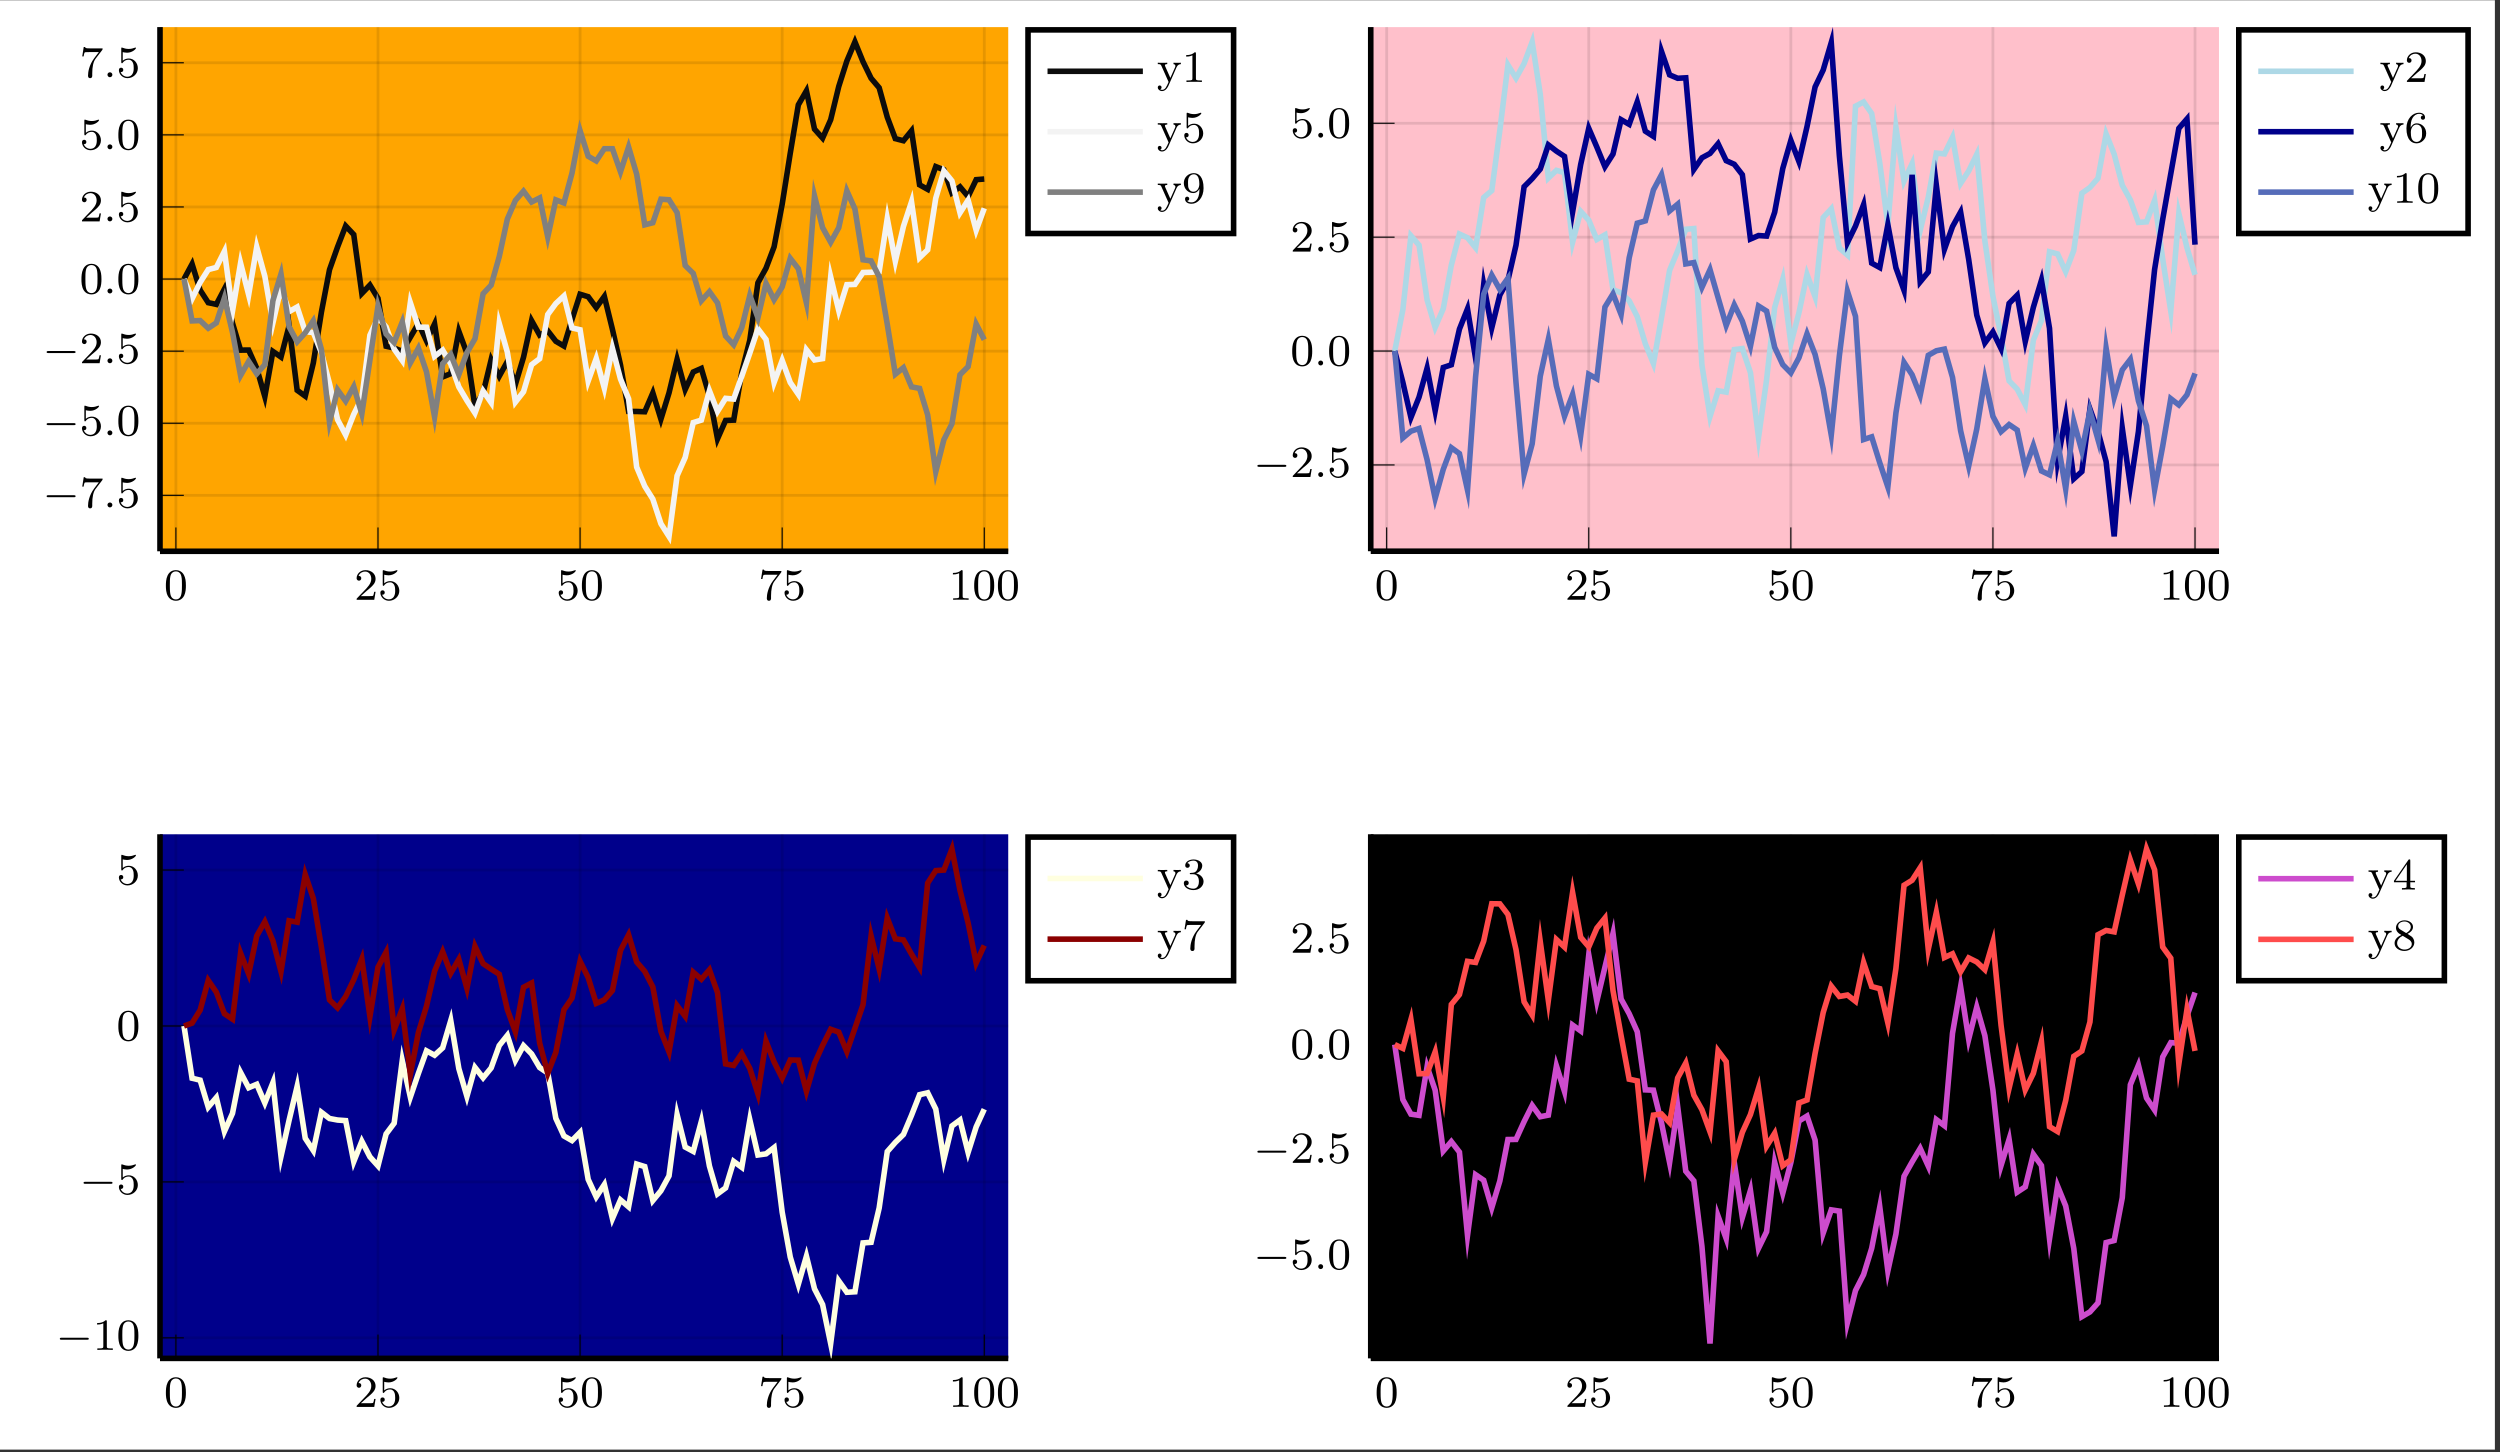 <?xml version="1.0" encoding="UTF-8"?>
<svg xmlns="http://www.w3.org/2000/svg" xmlns:xlink="http://www.w3.org/1999/xlink" width="445.086" height="258.561" viewBox="0 0 445.086 258.561">
<rect x="0" y="0" width="445.086" height="258.561" fill="#333333" stroke="none"/>
<defs>
<g>
<g id="glyph-1752531356064098--0-0">
<path d="M 3.891 -2.531 C 3.891 -3.391 3.797 -3.906 3.547 -4.406 C 3.188 -5.109 2.547 -5.281 2.109 -5.281 C 1.109 -5.281 0.734 -4.547 0.625 -4.312 C 0.344 -3.734 0.328 -2.953 0.328 -2.531 C 0.328 -2.016 0.344 -1.203 0.734 -0.578 C 1.094 0.016 1.688 0.172 2.109 0.172 C 2.484 0.172 3.172 0.047 3.578 -0.734 C 3.859 -1.312 3.891 -2.016 3.891 -2.531 Z M 2.109 -0.062 C 1.844 -0.062 1.281 -0.188 1.125 -1.016 C 1.031 -1.469 1.031 -2.219 1.031 -2.625 C 1.031 -3.188 1.031 -3.734 1.125 -4.172 C 1.281 -4.984 1.906 -5.062 2.109 -5.062 C 2.375 -5.062 2.922 -4.938 3.078 -4.203 C 3.188 -3.766 3.188 -3.172 3.188 -2.625 C 3.188 -2.156 3.188 -1.453 3.078 -1 C 2.922 -0.172 2.375 -0.062 2.109 -0.062 Z M 2.109 -0.062 "/>
</g>
<g id="glyph-1752531356064098--0-1">
<path d="M 2.25 -1.625 C 2.375 -1.734 2.703 -2 2.828 -2.109 C 3.328 -2.562 3.797 -3 3.797 -3.734 C 3.797 -4.672 3 -5.281 2 -5.281 C 1.047 -5.281 0.422 -4.562 0.422 -3.859 C 0.422 -3.469 0.734 -3.406 0.844 -3.406 C 1.016 -3.406 1.25 -3.531 1.25 -3.828 C 1.25 -4.25 0.859 -4.25 0.766 -4.25 C 1 -4.828 1.531 -5.031 1.922 -5.031 C 2.656 -5.031 3.031 -4.391 3.031 -3.734 C 3.031 -2.906 2.453 -2.297 1.516 -1.344 L 0.516 -0.297 C 0.422 -0.219 0.422 -0.203 0.422 0 L 3.562 0 L 3.797 -1.422 L 3.547 -1.422 C 3.516 -1.266 3.453 -0.859 3.359 -0.719 C 3.312 -0.656 2.719 -0.656 2.578 -0.656 L 1.172 -0.656 Z M 2.25 -1.625 "/>
</g>
<g id="glyph-1752531356064098--0-2">
<path d="M 1.109 -4.469 C 1.219 -4.438 1.531 -4.359 1.875 -4.359 C 2.859 -4.359 3.469 -5.062 3.469 -5.172 C 3.469 -5.266 3.406 -5.281 3.375 -5.281 C 3.359 -5.281 3.344 -5.281 3.266 -5.25 C 2.953 -5.125 2.594 -5.031 2.156 -5.031 C 1.688 -5.031 1.297 -5.156 1.062 -5.25 C 0.984 -5.281 0.969 -5.281 0.953 -5.281 C 0.844 -5.281 0.844 -5.203 0.844 -5.062 L 0.844 -2.734 C 0.844 -2.578 0.844 -2.484 0.984 -2.484 C 1.047 -2.484 1.062 -2.516 1.109 -2.578 C 1.203 -2.703 1.5 -3.109 2.172 -3.109 C 2.625 -3.109 2.844 -2.75 2.906 -2.594 C 3.047 -2.312 3.062 -1.938 3.062 -1.625 C 3.062 -1.344 3.047 -0.906 2.828 -0.562 C 2.688 -0.312 2.359 -0.078 1.938 -0.078 C 1.422 -0.078 0.922 -0.391 0.734 -0.922 C 0.75 -0.906 0.797 -0.906 0.812 -0.906 C 1.031 -0.906 1.203 -1.047 1.203 -1.297 C 1.203 -1.594 0.984 -1.688 0.812 -1.688 C 0.672 -1.688 0.422 -1.609 0.422 -1.266 C 0.422 -0.562 1.047 0.172 1.953 0.172 C 2.953 0.172 3.797 -0.609 3.797 -1.594 C 3.797 -2.516 3.125 -3.328 2.188 -3.328 C 1.797 -3.328 1.422 -3.203 1.109 -2.938 Z M 1.109 -4.469 "/>
</g>
<g id="glyph-1752531356064098--0-3">
<path d="M 4.031 -4.844 C 4.094 -4.938 4.094 -4.953 4.094 -5.125 L 2.078 -5.125 C 1.875 -5.125 1.625 -5.125 1.438 -5.141 C 1.016 -5.172 1.016 -5.25 0.984 -5.375 L 0.734 -5.375 L 0.469 -3.703 L 0.719 -3.703 C 0.734 -3.812 0.812 -4.359 0.938 -4.438 C 1.016 -4.469 1.609 -4.469 1.734 -4.469 L 3.422 -4.469 L 2.594 -3.375 C 1.688 -2.156 1.5 -0.906 1.5 -0.281 C 1.5 -0.203 1.5 0.172 1.875 0.172 C 2.25 0.172 2.25 -0.188 2.25 -0.281 L 2.25 -0.672 C 2.25 -1.812 2.438 -2.75 2.828 -3.266 Z M 4.031 -4.844 "/>
</g>
<g id="glyph-1752531356064098--0-4">
<path d="M 2.5 -5.062 C 2.5 -5.281 2.484 -5.281 2.266 -5.281 C 1.938 -4.969 1.516 -4.781 0.766 -4.781 L 0.766 -4.516 C 0.984 -4.516 1.406 -4.516 1.875 -4.734 L 1.875 -0.656 C 1.875 -0.359 1.844 -0.266 1.094 -0.266 L 0.812 -0.266 L 0.812 0 C 1.141 -0.031 1.828 -0.031 2.172 -0.031 C 2.531 -0.031 3.234 -0.031 3.562 0 L 3.562 -0.266 L 3.281 -0.266 C 2.516 -0.266 2.5 -0.359 2.5 -0.656 Z M 2.5 -5.062 "/>
</g>
<g id="glyph-1752531356064098--1-0">
<path d="M 5.562 -1.812 C 5.688 -1.812 5.859 -1.812 5.859 -1.984 C 5.859 -2.172 5.688 -2.172 5.562 -2.172 L 1 -2.172 C 0.875 -2.172 0.703 -2.172 0.703 -1.984 C 0.703 -1.812 0.875 -1.812 1 -1.812 Z M 5.562 -1.812 "/>
</g>
<g id="glyph-1752531356064098--2-0">
<path d="M 1.609 -0.438 C 1.609 -0.703 1.391 -0.875 1.172 -0.875 C 0.922 -0.875 0.734 -0.672 0.734 -0.453 C 0.734 -0.172 0.953 0 1.172 0 C 1.422 0 1.609 -0.203 1.609 -0.438 Z M 1.609 -0.438 "/>
</g>
<g id="glyph-1752531356064098--3-0">
<path d="M 4.281 -3.172 L 4.281 -3.422 C 4 -3.406 3.984 -3.406 3.656 -3.406 C 3.625 -3.406 3.203 -3.406 2.969 -3.422 L 2.969 -3.172 C 3.203 -3.156 3.312 -3.016 3.312 -2.844 C 3.312 -2.797 3.297 -2.734 3.266 -2.641 L 2.406 -0.719 L 1.484 -2.797 C 1.438 -2.922 1.438 -2.938 1.438 -2.969 C 1.438 -3.156 1.672 -3.172 1.859 -3.172 L 1.859 -3.422 C 1.5 -3.406 1.156 -3.406 0.984 -3.406 C 0.812 -3.406 0.422 -3.406 0.172 -3.422 L 0.172 -3.172 C 0.594 -3.172 0.703 -3.156 0.828 -2.844 L 2.094 0 C 1.734 0.844 1.5 1.406 0.938 1.406 C 0.734 1.406 0.609 1.297 0.609 1.297 C 0.672 1.281 0.844 1.203 0.844 0.969 C 0.844 0.75 0.688 0.625 0.516 0.625 C 0.344 0.625 0.172 0.734 0.172 0.984 C 0.172 1.328 0.516 1.625 0.938 1.625 C 1.641 1.625 2.031 0.766 2.062 0.688 L 3.516 -2.625 C 3.719 -3.078 4.016 -3.156 4.281 -3.172 Z M 4.281 -3.172 "/>
</g>
<g id="glyph-1752531356064098--3-1">
<path d="M 3.562 0 L 3.562 -0.266 L 3.281 -0.266 C 2.516 -0.266 2.5 -0.359 2.5 -0.656 L 2.5 -5.062 C 2.5 -5.281 2.484 -5.281 2.266 -5.281 C 1.938 -4.969 1.516 -4.781 0.766 -4.781 L 0.766 -4.516 C 0.984 -4.516 1.406 -4.516 1.875 -4.734 L 1.875 -0.656 C 1.875 -0.359 1.844 -0.266 1.094 -0.266 L 0.812 -0.266 L 0.812 0 C 1.141 -0.031 1.828 -0.031 2.172 -0.031 C 2.531 -0.031 3.234 -0.031 3.562 0 Z M 3.562 0 "/>
</g>
<g id="glyph-1752531356064098--3-2">
<path d="M 3.797 -1.594 C 3.797 -2.516 3.125 -3.328 2.188 -3.328 C 1.797 -3.328 1.422 -3.203 1.109 -2.938 L 1.109 -4.469 C 1.219 -4.438 1.531 -4.359 1.875 -4.359 C 2.859 -4.359 3.469 -5.062 3.469 -5.172 C 3.469 -5.266 3.406 -5.281 3.375 -5.281 C 3.375 -5.281 3.344 -5.281 3.266 -5.25 C 2.953 -5.125 2.594 -5.031 2.156 -5.031 C 1.688 -5.031 1.297 -5.156 1.062 -5.25 C 0.984 -5.281 0.953 -5.281 0.953 -5.281 C 0.844 -5.281 0.844 -5.203 0.844 -5.062 L 0.844 -2.734 C 0.844 -2.578 0.844 -2.484 0.984 -2.484 C 1.047 -2.484 1.062 -2.516 1.109 -2.578 C 1.203 -2.703 1.5 -3.109 2.172 -3.109 C 2.625 -3.109 2.844 -2.75 2.906 -2.594 C 3.047 -2.312 3.062 -1.938 3.062 -1.625 C 3.062 -1.344 3.047 -0.906 2.828 -0.562 C 2.688 -0.312 2.359 -0.078 1.938 -0.078 C 1.422 -0.078 0.922 -0.391 0.734 -0.922 C 0.75 -0.906 0.812 -0.906 0.812 -0.906 C 1.031 -0.906 1.203 -1.047 1.203 -1.297 C 1.203 -1.594 0.984 -1.688 0.812 -1.688 C 0.672 -1.688 0.422 -1.609 0.422 -1.266 C 0.422 -0.562 1.047 0.172 1.953 0.172 C 2.953 0.172 3.797 -0.609 3.797 -1.594 Z M 3.797 -1.594 "/>
</g>
<g id="glyph-1752531356064098--3-3">
<path d="M 3.859 -2.609 C 3.859 -4.688 2.953 -5.281 2.125 -5.281 C 1.188 -5.281 0.344 -4.562 0.344 -3.516 C 0.344 -2.484 1.125 -1.734 2.016 -1.734 C 2.578 -1.734 2.922 -2.094 3.125 -2.5 L 3.125 -2.344 C 3.125 -0.406 2.188 -0.078 1.734 -0.078 C 1.562 -0.078 1.156 -0.094 0.938 -0.344 C 1.281 -0.375 1.312 -0.641 1.312 -0.719 C 1.312 -0.953 1.125 -1.094 0.938 -1.094 C 0.797 -1.094 0.562 -1 0.562 -0.703 C 0.562 -0.156 1.016 0.172 1.734 0.172 C 2.828 0.172 3.859 -0.922 3.859 -2.609 Z M 3.109 -3.344 C 3.109 -2.719 2.766 -1.969 2.047 -1.969 C 1.688 -1.969 1.453 -2.125 1.281 -2.422 C 1.094 -2.719 1.094 -3.109 1.094 -3.5 C 1.094 -3.984 1.094 -4.312 1.312 -4.641 C 1.516 -4.922 1.766 -5.078 2.141 -5.078 C 2.672 -5.078 2.906 -4.562 2.922 -4.516 C 3.094 -4.125 3.109 -3.5 3.109 -3.344 Z M 3.109 -3.344 "/>
</g>
<g id="glyph-1752531356064098--3-4">
<path d="M 3.797 -1.422 L 3.547 -1.422 C 3.516 -1.266 3.453 -0.859 3.359 -0.719 C 3.312 -0.656 2.719 -0.656 2.578 -0.656 L 1.172 -0.656 L 2.25 -1.625 C 2.375 -1.734 2.703 -2 2.828 -2.109 C 3.328 -2.562 3.797 -3 3.797 -3.734 C 3.797 -4.672 3 -5.281 2 -5.281 C 1.047 -5.281 0.422 -4.562 0.422 -3.859 C 0.422 -3.469 0.734 -3.406 0.844 -3.406 C 1.016 -3.406 1.25 -3.531 1.25 -3.828 C 1.25 -4.25 0.859 -4.25 0.766 -4.25 C 1 -4.828 1.531 -5.031 1.922 -5.031 C 2.656 -5.031 3.031 -4.391 3.031 -3.734 C 3.031 -2.906 2.453 -2.297 1.516 -1.344 L 0.516 -0.297 C 0.422 -0.219 0.422 -0.203 0.422 0 L 3.562 0 Z M 3.797 -1.422 "/>
</g>
<g id="glyph-1752531356064098--3-5">
<path d="M 3.859 -1.609 C 3.859 -2.656 3.078 -3.391 2.188 -3.391 C 1.625 -3.391 1.281 -3.016 1.094 -2.625 C 1.094 -3.297 1.156 -3.875 1.438 -4.359 C 1.672 -4.75 2.078 -5.078 2.578 -5.078 C 2.75 -5.078 3.109 -5.062 3.297 -4.781 C 2.938 -4.766 2.906 -4.5 2.906 -4.406 C 2.906 -4.172 3.078 -4.031 3.281 -4.031 C 3.422 -4.031 3.656 -4.125 3.656 -4.422 C 3.656 -4.906 3.297 -5.281 2.578 -5.281 C 1.469 -5.281 0.344 -4.234 0.344 -2.516 C 0.344 -0.359 1.359 0.172 2.125 0.172 C 2.5 0.172 2.922 0.062 3.281 -0.281 C 3.594 -0.594 3.859 -0.922 3.859 -1.609 Z M 3.125 -1.625 C 3.125 -1.219 3.125 -0.859 2.953 -0.578 C 2.75 -0.219 2.469 -0.078 2.125 -0.078 C 1.703 -0.078 1.438 -0.359 1.312 -0.594 C 1.141 -0.953 1.125 -1.484 1.125 -1.797 C 1.125 -2.578 1.547 -3.172 2.156 -3.172 C 2.562 -3.172 2.797 -2.953 2.953 -2.688 C 3.125 -2.391 3.125 -2.031 3.125 -1.625 Z M 3.125 -1.625 "/>
</g>
<g id="glyph-1752531356064098--3-6">
<path d="M 3.891 -2.531 C 3.891 -3.391 3.797 -3.906 3.547 -4.406 C 3.188 -5.109 2.547 -5.281 2.109 -5.281 C 1.109 -5.281 0.734 -4.547 0.625 -4.312 C 0.344 -3.734 0.328 -2.953 0.328 -2.531 C 0.328 -2.016 0.344 -1.203 0.734 -0.578 C 1.094 0.016 1.688 0.172 2.109 0.172 C 2.484 0.172 3.172 0.047 3.578 -0.734 C 3.859 -1.312 3.891 -2.016 3.891 -2.531 Z M 3.188 -2.625 C 3.188 -2.156 3.188 -1.453 3.078 -1 C 2.922 -0.172 2.375 -0.062 2.109 -0.062 C 1.844 -0.062 1.281 -0.188 1.125 -1.016 C 1.031 -1.469 1.031 -2.219 1.031 -2.625 C 1.031 -3.188 1.031 -3.734 1.125 -4.172 C 1.281 -4.984 1.906 -5.062 2.109 -5.062 C 2.375 -5.062 2.922 -4.938 3.078 -4.203 C 3.188 -3.766 3.188 -3.172 3.188 -2.625 Z M 3.188 -2.625 "/>
</g>
<g id="glyph-1752531356064098--3-7">
<path d="M 3.859 -1.359 C 3.859 -2.016 3.344 -2.625 2.531 -2.797 C 3.156 -3.016 3.625 -3.562 3.625 -4.203 C 3.625 -4.828 2.906 -5.281 2.078 -5.281 C 1.234 -5.281 0.594 -4.828 0.594 -4.219 C 0.594 -3.922 0.781 -3.797 1 -3.797 C 1.234 -3.797 1.406 -3.984 1.406 -4.203 C 1.406 -4.5 1.141 -4.609 0.969 -4.625 C 1.297 -5.062 1.922 -5.078 2.062 -5.078 C 2.266 -5.078 2.875 -5.016 2.875 -4.203 C 2.875 -3.641 2.641 -3.312 2.531 -3.188 C 2.297 -2.938 2.109 -2.922 1.625 -2.891 C 1.469 -2.875 1.406 -2.875 1.406 -2.766 C 1.406 -2.656 1.484 -2.656 1.609 -2.656 L 2.016 -2.656 C 2.641 -2.656 3.031 -2.188 3.031 -1.359 C 3.031 -0.359 2.469 -0.078 2.047 -0.078 C 1.609 -0.078 1.016 -0.234 0.734 -0.656 C 1.031 -0.656 1.219 -0.828 1.219 -1.094 C 1.219 -1.359 1.047 -1.531 0.781 -1.531 C 0.578 -1.531 0.344 -1.406 0.344 -1.078 C 0.344 -0.328 1.156 0.172 2.062 0.172 C 3.125 0.172 3.859 -0.562 3.859 -1.359 Z M 3.859 -1.359 "/>
</g>
<g id="glyph-1752531356064098--3-8">
<path d="M 4.094 -5.125 L 2.078 -5.125 C 1.875 -5.125 1.625 -5.125 1.438 -5.141 C 1.016 -5.172 1.016 -5.25 0.984 -5.375 L 0.734 -5.375 L 0.469 -3.703 L 0.719 -3.703 C 0.734 -3.812 0.812 -4.359 0.938 -4.438 C 1.016 -4.469 1.609 -4.469 1.734 -4.469 L 3.422 -4.469 L 2.594 -3.375 C 1.688 -2.156 1.5 -0.906 1.5 -0.281 C 1.5 -0.203 1.5 0.172 1.875 0.172 C 2.25 0.172 2.25 -0.188 2.25 -0.281 L 2.25 -0.672 C 2.25 -1.812 2.438 -2.75 2.828 -3.266 L 4.031 -4.844 C 4.094 -4.938 4.094 -4.953 4.094 -5.125 Z M 4.094 -5.125 "/>
</g>
<g id="glyph-1752531356064098--3-9">
<path d="M 3.984 -1.297 L 3.984 -1.562 L 3.141 -1.562 L 3.141 -5.141 C 3.141 -5.312 3.141 -5.375 2.969 -5.375 C 2.859 -5.375 2.859 -5.359 2.781 -5.25 L 0.234 -1.562 L 0.234 -1.297 L 2.484 -1.297 L 2.484 -0.641 C 2.484 -0.344 2.453 -0.266 1.844 -0.266 L 1.656 -0.266 L 1.656 0 L 2.812 -0.031 L 3.953 0 L 3.953 -0.266 L 3.766 -0.266 C 3.156 -0.266 3.141 -0.344 3.141 -0.641 L 3.141 -1.297 Z M 2.531 -1.562 L 0.516 -1.562 L 2.531 -4.5 Z M 2.531 -1.562 "/>
</g>
<g id="glyph-1752531356064098--3-10">
<path d="M 3.859 -1.344 C 3.859 -1.844 3.594 -2.172 3.469 -2.312 C 3.328 -2.438 3.328 -2.438 2.641 -2.875 C 3.078 -3.078 3.625 -3.484 3.625 -4.109 C 3.625 -4.859 2.859 -5.281 2.109 -5.281 C 1.266 -5.281 0.594 -4.703 0.594 -3.953 C 0.594 -3.672 0.688 -3.391 0.891 -3.172 C 1.031 -3 1.062 -2.984 1.547 -2.672 C 0.562 -2.234 0.344 -1.656 0.344 -1.203 C 0.344 -0.328 1.234 0.172 2.094 0.172 C 3.078 0.172 3.859 -0.5 3.859 -1.344 Z M 3.234 -4.109 C 3.234 -3.641 2.875 -3.25 2.406 -3.016 L 1.406 -3.625 C 1.172 -3.75 0.984 -3.984 0.984 -4.266 C 0.984 -4.766 1.531 -5.078 2.094 -5.078 C 2.719 -5.078 3.234 -4.656 3.234 -4.109 Z M 3.406 -1.062 C 3.406 -0.453 2.766 -0.078 2.109 -0.078 C 1.406 -0.078 0.797 -0.562 0.797 -1.203 C 0.797 -1.812 1.25 -2.281 1.797 -2.531 L 2.875 -1.875 C 3 -1.797 3.406 -1.547 3.406 -1.062 Z M 3.406 -1.062 "/>
</g>
</g>
<clipPath id="clip-1752531356064098--0">
<path clip-rule="nonzero" d="M 0 0.047 L 444.176 0.047 L 444.176 258.078 L 0 258.078 Z M 0 0.047 "/>
</clipPath>
<clipPath id="clip-1752531356064098--1">
<path clip-rule="nonzero" d="M 28.484 4.828 L 179.5 4.828 L 179.5 93 L 28.484 93 Z M 28.484 4.828 "/>
</clipPath>
<clipPath id="clip-1752531356064098--2">
<path clip-rule="nonzero" d="M 28.484 16 L 179.5 16 L 179.5 98.148 L 28.484 98.148 Z M 28.484 16 "/>
</clipPath>
<clipPath id="clip-1752531356064098--3">
<path clip-rule="nonzero" d="M 28.484 9 L 179.5 9 L 179.5 98.148 L 28.484 98.148 Z M 28.484 9 "/>
</clipPath>
<clipPath id="clip-1752531356064098--4">
<path clip-rule="nonzero" d="M 244.039 4.828 L 395.055 4.828 L 395.055 92 L 244.039 92 Z M 244.039 4.828 "/>
</clipPath>
<clipPath id="clip-1752531356064098--5">
<path clip-rule="nonzero" d="M 244.039 4.828 L 395.055 4.828 L 395.055 98.137 L 244.039 98.137 Z M 244.039 4.828 "/>
</clipPath>
<clipPath id="clip-1752531356064098--6">
<path clip-rule="nonzero" d="M 244.039 17 L 395.055 17 L 395.055 98.137 L 244.039 98.137 Z M 244.039 17 "/>
</clipPath>
<clipPath id="clip-1752531356064098--7">
<path clip-rule="nonzero" d="M 28.484 167 L 179.5 167 L 179.5 241.84 L 28.484 241.84 Z M 28.484 167 "/>
</clipPath>
<clipPath id="clip-1752531356064098--8">
<path clip-rule="nonzero" d="M 28.484 148.531 L 179.5 148.531 L 179.5 209 L 28.484 209 Z M 28.484 148.531 "/>
</clipPath>
<clipPath id="clip-1752531356064098--9">
<path clip-rule="nonzero" d="M 244.039 152 L 395.055 152 L 395.055 241.836 L 244.039 241.836 Z M 244.039 152 "/>
</clipPath>
<clipPath id="clip-1752531356064098--10">
<path clip-rule="nonzero" d="M 244.039 148.531 L 395.055 148.531 L 395.055 222 L 244.039 222 Z M 244.039 148.531 "/>
</clipPath>
</defs>
<g clip-path="url(#clip-1752531356064098--0)">
<path fill-rule="nonzero" fill="rgb(100%, 100%, 100%)" fill-opacity="1" d="M 0 258.082 L 0 0.047 L 444.18 0.047 L 444.18 258.082 Z M 0 258.082 "/>
</g>
<path fill-rule="nonzero" fill="rgb(100%, 64.711%, 0%)" fill-opacity="1" d="M 28.484 98.148 L 179.5 98.148 L 179.5 4.828 L 28.484 4.828 Z M 28.484 98.148 "/>
<path fill="none" stroke-width="0.498" stroke-linecap="butt" stroke-linejoin="miter" stroke="rgb(0%, 0%, 0%)" stroke-opacity="0.1" stroke-miterlimit="10" d="M 2.84 -0.001 L 2.84 93.511 M 38.89 -0.001 L 38.89 93.511 M 74.941 -0.001 L 74.941 93.511 M 110.991 -0.001 L 110.991 93.511 M 147.045 -0.001 L 147.045 93.511 " transform="matrix(0.998, 0, 0, -0.998, 28.483, 98.147)"/>
<path fill="none" stroke-width="0.498" stroke-linecap="butt" stroke-linejoin="miter" stroke="rgb(0%, 0%, 0%)" stroke-opacity="0.1" stroke-miterlimit="10" d="M 0.002 9.98 L 151.328 9.98 M 0.002 22.843 L 151.328 22.843 M 0.002 35.701 L 151.328 35.701 M 0.002 48.563 L 151.328 48.563 M 0.002 61.426 L 151.328 61.426 M 0.002 74.284 L 151.328 74.284 M 0.002 87.146 L 151.328 87.146 " transform="matrix(0.998, 0, 0, -0.998, 28.483, 98.147)"/>
<path fill="none" stroke-width="0.199" stroke-linecap="butt" stroke-linejoin="miter" stroke="rgb(0%, 0%, 0%)" stroke-opacity="1" stroke-miterlimit="10" d="M 2.84 -0.001 L 2.84 4.25 M 38.89 -0.001 L 38.89 4.25 M 74.941 -0.001 L 74.941 4.25 M 110.991 -0.001 L 110.991 4.25 M 147.045 -0.001 L 147.045 4.25 " transform="matrix(0.998, 0, 0, -0.998, 28.483, 98.147)"/>
<path fill="none" stroke-width="0.199" stroke-linecap="butt" stroke-linejoin="miter" stroke="rgb(0%, 0%, 0%)" stroke-opacity="1" stroke-miterlimit="10" d="M 0.002 9.98 L 4.253 9.98 M 0.002 22.843 L 4.253 22.843 M 0.002 35.701 L 4.253 35.701 M 0.002 48.563 L 4.253 48.563 M 0.002 61.426 L 4.253 61.426 M 0.002 74.284 L 4.253 74.284 M 0.002 87.146 L 4.253 87.146 " transform="matrix(0.998, 0, 0, -0.998, 28.483, 98.147)"/>
<path fill="none" stroke-width="0.996" stroke-linecap="butt" stroke-linejoin="miter" stroke="rgb(0%, 0%, 0%)" stroke-opacity="1" stroke-miterlimit="10" d="M 0.002 -0.001 L 151.328 -0.001 " transform="matrix(0.998, 0, 0, -0.998, 28.483, 98.147)"/>
<path fill="none" stroke-width="0.996" stroke-linecap="butt" stroke-linejoin="miter" stroke="rgb(0%, 0%, 0%)" stroke-opacity="1" stroke-miterlimit="10" d="M 0.002 -0.001 L 0.002 93.511 " transform="matrix(0.998, 0, 0, -0.998, 28.483, 98.147)"/>
<g fill="rgb(0%, 0%, 0%)" fill-opacity="1">
<use xlink:href="#glyph-1752531356064098--0-0" x="29.205" y="106.786"/>
</g>
<g fill="rgb(0%, 0%, 0%)" fill-opacity="1">
<use xlink:href="#glyph-1752531356064098--0-1" x="63.068" y="106.786"/>
<use xlink:href="#glyph-1752531356064098--0-2" x="67.294" y="106.786"/>
</g>
<g fill="rgb(0%, 0%, 0%)" fill-opacity="1">
<use xlink:href="#glyph-1752531356064098--0-2" x="99.045" y="106.786"/>
<use xlink:href="#glyph-1752531356064098--0-0" x="103.27" y="106.786"/>
</g>
<g fill="rgb(0%, 0%, 0%)" fill-opacity="1">
<use xlink:href="#glyph-1752531356064098--0-3" x="135.022" y="106.786"/>
<use xlink:href="#glyph-1752531356064098--0-2" x="139.248" y="106.786"/>
</g>
<g fill="rgb(0%, 0%, 0%)" fill-opacity="1">
<use xlink:href="#glyph-1752531356064098--0-4" x="168.885" y="106.786"/>
<use xlink:href="#glyph-1752531356064098--0-0" x="173.111" y="106.786"/>
<use xlink:href="#glyph-1752531356064098--0-0" x="177.337" y="106.786"/>
</g>
<g fill="rgb(0%, 0%, 0%)" fill-opacity="1">
<use xlink:href="#glyph-1752531356064098--1-0" x="7.598" y="90.335"/>
</g>
<g fill="rgb(0%, 0%, 0%)" fill-opacity="1">
<use xlink:href="#glyph-1752531356064098--0-3" x="14.172" y="90.335"/>
</g>
<g fill="rgb(0%, 0%, 0%)" fill-opacity="1">
<use xlink:href="#glyph-1752531356064098--2-0" x="18.397" y="90.335"/>
</g>
<g fill="rgb(0%, 0%, 0%)" fill-opacity="1">
<use xlink:href="#glyph-1752531356064098--0-2" x="20.744" y="90.335"/>
</g>
<g fill="rgb(0%, 0%, 0%)" fill-opacity="1">
<use xlink:href="#glyph-1752531356064098--1-0" x="7.598" y="77.501"/>
</g>
<g fill="rgb(0%, 0%, 0%)" fill-opacity="1">
<use xlink:href="#glyph-1752531356064098--0-2" x="14.172" y="77.501"/>
</g>
<g fill="rgb(0%, 0%, 0%)" fill-opacity="1">
<use xlink:href="#glyph-1752531356064098--2-0" x="18.397" y="77.501"/>
</g>
<g fill="rgb(0%, 0%, 0%)" fill-opacity="1">
<use xlink:href="#glyph-1752531356064098--0-0" x="20.744" y="77.501"/>
</g>
<g fill="rgb(0%, 0%, 0%)" fill-opacity="1">
<use xlink:href="#glyph-1752531356064098--1-0" x="7.598" y="64.667"/>
</g>
<g fill="rgb(0%, 0%, 0%)" fill-opacity="1">
<use xlink:href="#glyph-1752531356064098--0-1" x="14.172" y="64.667"/>
</g>
<g fill="rgb(0%, 0%, 0%)" fill-opacity="1">
<use xlink:href="#glyph-1752531356064098--2-0" x="18.397" y="64.667"/>
</g>
<g fill="rgb(0%, 0%, 0%)" fill-opacity="1">
<use xlink:href="#glyph-1752531356064098--0-2" x="20.744" y="64.667"/>
</g>
<g fill="rgb(0%, 0%, 0%)" fill-opacity="1">
<use xlink:href="#glyph-1752531356064098--0-0" x="14.172" y="52.247"/>
</g>
<g fill="rgb(0%, 0%, 0%)" fill-opacity="1">
<use xlink:href="#glyph-1752531356064098--2-0" x="18.397" y="52.247"/>
</g>
<g fill="rgb(0%, 0%, 0%)" fill-opacity="1">
<use xlink:href="#glyph-1752531356064098--0-0" x="20.744" y="52.247"/>
</g>
<g fill="rgb(0%, 0%, 0%)" fill-opacity="1">
<use xlink:href="#glyph-1752531356064098--0-1" x="14.172" y="39.412"/>
</g>
<g fill="rgb(0%, 0%, 0%)" fill-opacity="1">
<use xlink:href="#glyph-1752531356064098--2-0" x="18.397" y="39.412"/>
</g>
<g fill="rgb(0%, 0%, 0%)" fill-opacity="1">
<use xlink:href="#glyph-1752531356064098--0-2" x="20.744" y="39.412"/>
</g>
<g fill="rgb(0%, 0%, 0%)" fill-opacity="1">
<use xlink:href="#glyph-1752531356064098--0-2" x="14.172" y="26.578"/>
</g>
<g fill="rgb(0%, 0%, 0%)" fill-opacity="1">
<use xlink:href="#glyph-1752531356064098--2-0" x="18.397" y="26.578"/>
</g>
<g fill="rgb(0%, 0%, 0%)" fill-opacity="1">
<use xlink:href="#glyph-1752531356064098--0-0" x="20.744" y="26.578"/>
</g>
<g fill="rgb(0%, 0%, 0%)" fill-opacity="1">
<use xlink:href="#glyph-1752531356064098--0-3" x="14.172" y="13.744"/>
</g>
<g fill="rgb(0%, 0%, 0%)" fill-opacity="1">
<use xlink:href="#glyph-1752531356064098--2-0" x="18.397" y="13.744"/>
</g>
<g fill="rgb(0%, 0%, 0%)" fill-opacity="1">
<use xlink:href="#glyph-1752531356064098--0-2" x="20.744" y="13.744"/>
</g>
<g clip-path="url(#clip-1752531356064098--1)">
<path fill="none" stroke-width="0.996" stroke-linecap="butt" stroke-linejoin="miter" stroke="rgb(4.999%, 4.999%, 4.999%)" stroke-opacity="1" stroke-miterlimit="10" d="M 4.284 48.567 L 5.725 51.241 L 7.165 46.579 L 8.609 44.348 L 10.05 44.042 L 11.494 46.786 L 12.935 40.696 L 14.375 35.885 L 15.819 35.897 L 17.26 32.652 L 18.704 27.602 L 20.145 35.65 L 21.589 34.648 L 23.03 40.206 L 24.47 28.726 L 25.914 27.677 L 27.355 33.591 L 28.799 42.68 L 30.24 50.227 L 31.68 54.29 L 33.124 58.032 L 34.565 56.498 L 36.009 45.996 L 37.45 47.495 L 38.89 45.134 L 40.335 36.578 L 41.775 36.253 L 43.219 35.678 L 44.66 38.183 L 46.1 40.633 L 47.545 37.545 L 48.985 40.551 L 50.429 31.11 L 51.87 31.689 L 53.31 39.247 L 54.755 35.321 L 56.195 25.782 L 57.64 28.248 L 59.08 34.19 L 60.52 31.231 L 61.965 33.846 L 63.405 29.791 L 64.85 34.609 L 66.29 41.146 L 67.731 38.57 L 69.175 39.322 L 70.615 37.462 L 72.06 36.613 L 73.5 41.361 L 74.941 45.847 L 76.385 45.412 L 77.825 43.463 L 79.27 45.467 L 80.71 39.596 L 82.151 33.243 L 83.595 24.956 L 85.036 24.941 L 86.48 24.89 L 87.92 28.252 L 89.361 23.575 L 90.805 28.248 L 92.246 34.221 L 93.69 28.863 L 95.13 31.979 L 96.571 32.617 L 98.015 27.692 L 99.456 20.06 L 100.9 23.34 L 102.341 23.395 L 103.785 31.959 L 105.225 37.69 L 106.666 47.89 L 108.11 50.501 L 109.551 54.306 L 110.995 61.927 L 112.435 71.016 L 113.876 79.643 L 115.32 82.144 L 116.761 75.313 L 118.205 73.705 L 119.645 76.985 L 121.086 82.919 L 122.53 87.456 L 123.971 90.873 L 125.415 87.334 L 126.856 84.379 L 128.296 82.688 L 129.74 77.447 L 131.181 73.607 L 132.625 73.239 L 134.066 75.016 L 135.506 65.367 L 136.95 64.565 L 138.391 68.62 L 139.835 68.056 L 141.276 63.946 L 142.716 65.011 L 144.161 63.285 L 145.601 66.291 L 147.045 66.409 " transform="matrix(0.998, 0, 0, -0.998, 28.483, 98.147)"/>
</g>
<g clip-path="url(#clip-1752531356064098--2)">
<path fill="none" stroke-width="0.996" stroke-linecap="butt" stroke-linejoin="miter" stroke="rgb(95%, 95%, 95%)" stroke-opacity="1" stroke-miterlimit="10" d="M 4.284 48.567 L 5.725 45.048 L 7.165 47.972 L 8.609 50.254 L 10.05 50.634 L 11.494 53.515 L 12.935 42.856 L 14.375 51.409 L 15.819 45.757 L 17.26 54.286 L 18.704 49.053 L 20.145 40.735 L 21.589 47.002 L 23.03 42.751 L 24.47 43.573 L 25.914 39.177 L 27.355 39.024 L 28.799 35.411 L 30.24 29.892 L 31.68 23.481 L 33.124 20.76 L 34.565 24.424 L 36.009 27.368 L 37.45 38.547 L 38.89 41.674 L 40.335 40.026 L 41.775 36.069 L 43.219 34.03 L 44.66 44.344 L 46.1 39.987 L 47.545 39.968 L 48.985 34.773 L 50.429 35.885 L 51.87 33.431 L 53.31 29.329 L 54.755 26.886 L 56.195 24.663 L 57.64 28.604 L 59.08 26.514 L 60.52 40.633 L 61.965 35.517 L 63.405 26.612 L 64.85 28.46 L 66.29 33.274 L 67.731 34.366 L 69.175 42.238 L 70.615 44.195 L 72.06 45.545 L 73.5 39.838 L 74.941 39.517 L 76.385 30.385 L 77.825 34.386 L 79.27 29.082 L 80.71 36.214 L 82.151 30.738 L 83.595 27.203 L 85.036 15.022 L 86.48 11.601 L 87.92 9.303 L 89.361 4.923 L 90.805 2.645 L 92.246 13.476 L 93.69 16.736 L 95.13 22.956 L 96.571 23.402 L 98.015 28.632 L 99.456 24.956 L 100.9 27.285 L 102.341 27.156 L 103.785 31.227 L 105.225 35.372 L 106.666 39.678 L 108.11 37.78 L 109.551 30.127 L 110.995 34.045 L 112.435 30.104 L 113.876 28.002 L 115.32 35.948 L 116.761 34.131 L 118.205 34.366 L 119.645 48.923 L 121.086 42.954 L 122.53 47.557 L 123.971 47.608 L 125.415 49.734 L 126.856 49.773 L 128.296 49.906 L 129.74 59.359 L 131.181 51.726 L 132.625 57.958 L 134.066 62.338 L 135.506 52.384 L 136.95 53.777 L 138.391 62.984 L 139.835 67.861 L 141.276 66.068 L 142.716 60.384 L 144.161 62.639 L 145.601 57.269 L 147.045 61.183 " transform="matrix(0.998, 0, 0, -0.998, 28.483, 98.147)"/>
</g>
<g clip-path="url(#clip-1752531356064098--3)">
<path fill="none" stroke-width="0.996" stroke-linecap="butt" stroke-linejoin="miter" stroke="rgb(50%, 50%, 50%)" stroke-opacity="1" stroke-miterlimit="10" d="M 4.284 48.567 L 5.725 41.099 L 7.165 41.158 L 8.609 39.791 L 10.05 40.743 L 11.494 45.185 L 12.935 39.044 L 14.375 31.356 L 15.819 33.885 L 17.26 31.673 L 18.704 33.306 L 20.145 44.723 L 21.589 49.471 L 23.03 40.058 L 24.47 37.361 L 25.914 38.981 L 27.355 41.13 L 28.799 36.002 L 30.24 23.031 L 31.68 28.796 L 33.124 26.78 L 34.565 29.38 L 36.009 24.522 L 37.45 34.131 L 38.89 43.749 L 40.335 38.758 L 41.775 37.247 L 43.219 40.895 L 44.66 33.607 L 46.1 36.233 L 47.545 32.002 L 48.985 23.962 L 50.429 33.462 L 51.87 35.11 L 53.31 31.525 L 54.755 35.435 L 56.195 37.917 L 57.64 45.941 L 59.08 47.479 L 60.52 52.556 L 61.965 59.269 L 63.405 62.592 L 64.85 64.248 L 66.29 62.302 L 67.731 63.034 L 69.175 56.059 L 70.615 62.686 L 72.06 62.13 L 73.5 67.458 L 74.941 75.016 L 76.385 70.468 L 77.825 69.634 L 79.27 71.818 L 80.71 71.818 L 82.151 67.696 L 83.595 72.123 L 85.036 67.285 L 86.48 58.232 L 87.92 58.607 L 89.361 62.807 L 90.805 62.71 L 92.246 60.416 L 93.69 50.982 L 95.13 49.562 L 96.571 44.688 L 98.015 46.317 L 99.456 44.312 L 100.9 38.402 L 102.341 36.836 L 103.785 39.905 L 105.225 45.659 L 106.666 41.659 L 108.11 47.796 L 109.551 44.88 L 110.995 47.174 L 112.435 52.262 L 113.876 50.403 L 115.32 44.301 L 116.761 63.387 L 118.205 57.731 L 119.645 55.124 L 121.086 57.731 L 122.53 64.307 L 123.971 61.066 L 125.415 52 L 126.856 51.797 L 128.296 48.982 L 129.74 40.508 L 131.181 31.587 L 132.625 32.754 L 134.066 29.333 L 135.506 29.055 L 136.95 24.326 L 138.391 14.192 L 139.835 19.891 L 141.276 22.741 L 142.716 31.497 L 144.161 32.938 L 145.601 40.539 L 147.045 37.744 " transform="matrix(0.998, 0, 0, -0.998, 28.483, 98.147)"/>
</g>
<path fill-rule="nonzero" fill="rgb(100%, 100%, 100%)" fill-opacity="1" stroke-width="0.996" stroke-linecap="butt" stroke-linejoin="miter" stroke="rgb(0%, 0%, 0%)" stroke-opacity="1" stroke-miterlimit="10" d="M 154.85 56.689 L 191.523 56.689 L 191.523 93.014 L 154.85 93.014 Z M 154.85 56.689 " transform="matrix(0.998, 0, 0, -0.998, 28.483, 98.147)"/>
<path fill="none" stroke-width="0.996" stroke-linecap="butt" stroke-linejoin="miter" stroke="rgb(4.999%, 4.999%, 4.999%)" stroke-opacity="1" stroke-miterlimit="10" d="M 0.001 0.002 L 17.009 0.002 " transform="matrix(0.998, 0, 0, -0.998, 186.495, 12.693)"/>
<g fill="rgb(0%, 0%, 0%)" fill-opacity="1">
<use xlink:href="#glyph-1752531356064098--3-0" x="205.954" y="14.592"/>
<use xlink:href="#glyph-1752531356064098--3-1" x="210.416" y="14.592"/>
</g>
<path fill="none" stroke-width="0.996" stroke-linecap="butt" stroke-linejoin="miter" stroke="rgb(95%, 95%, 95%)" stroke-opacity="1" stroke-miterlimit="10" d="M 0.001 0.001 L 17.009 0.001 " transform="matrix(0.998, 0, 0, -0.998, 186.495, 23.45)"/>
<g fill="rgb(0%, 0%, 0%)" fill-opacity="1">
<use xlink:href="#glyph-1752531356064098--3-0" x="205.954" y="25.349"/>
<use xlink:href="#glyph-1752531356064098--3-2" x="210.416" y="25.349"/>
</g>
<path fill="none" stroke-width="0.996" stroke-linecap="butt" stroke-linejoin="miter" stroke="rgb(50%, 50%, 50%)" stroke-opacity="1" stroke-miterlimit="10" d="M 0.001 0.001 L 17.009 0.001 " transform="matrix(0.998, 0, 0, -0.998, 186.495, 34.208)"/>
<g fill="rgb(0%, 0%, 0%)" fill-opacity="1">
<use xlink:href="#glyph-1752531356064098--3-0" x="205.954" y="36.107"/>
<use xlink:href="#glyph-1752531356064098--3-3" x="210.416" y="36.107"/>
</g>
<path fill-rule="nonzero" fill="rgb(100%, 75.29%, 79.61%)" fill-opacity="1" d="M 244.039 98.137 L 395.055 98.137 L 395.055 4.828 L 244.039 4.828 Z M 244.039 98.137 "/>
<path fill="none" stroke-width="0.498" stroke-linecap="butt" stroke-linejoin="miter" stroke="rgb(0%, 0%, 0%)" stroke-opacity="0.1" stroke-miterlimit="10" d="M 2.841 0.001 L 2.841 93.501 M 38.891 0.001 L 38.891 93.501 M 74.942 0.001 L 74.942 93.501 M 110.992 0.001 L 110.992 93.501 M 147.043 0.001 L 147.043 93.501 " transform="matrix(0.998, 0, 0, -0.998, 244.04, 98.137)"/>
<path fill="none" stroke-width="0.498" stroke-linecap="butt" stroke-linejoin="miter" stroke="rgb(0%, 0%, 0%)" stroke-opacity="0.1" stroke-miterlimit="10" d="M -0.001 15.392 L 151.325 15.392 M -0.001 35.711 L 151.325 35.711 M -0.001 56.026 L 151.325 56.026 M -0.001 76.345 L 151.325 76.345 " transform="matrix(0.998, 0, 0, -0.998, 244.04, 98.137)"/>
<path fill="none" stroke-width="0.199" stroke-linecap="butt" stroke-linejoin="miter" stroke="rgb(0%, 0%, 0%)" stroke-opacity="1" stroke-miterlimit="10" d="M 2.841 0.001 L 2.841 4.252 M 38.891 0.001 L 38.891 4.252 M 74.942 0.001 L 74.942 4.252 M 110.992 0.001 L 110.992 4.252 M 147.043 0.001 L 147.043 4.252 " transform="matrix(0.998, 0, 0, -0.998, 244.04, 98.137)"/>
<path fill="none" stroke-width="0.199" stroke-linecap="butt" stroke-linejoin="miter" stroke="rgb(0%, 0%, 0%)" stroke-opacity="1" stroke-miterlimit="10" d="M -0.001 15.392 L 4.254 15.392 M -0.001 35.711 L 4.254 35.711 M -0.001 56.026 L 4.254 56.026 M -0.001 76.345 L 4.254 76.345 " transform="matrix(0.998, 0, 0, -0.998, 244.04, 98.137)"/>
<path fill="none" stroke-width="0.996" stroke-linecap="butt" stroke-linejoin="miter" stroke="rgb(0%, 0%, 0%)" stroke-opacity="1" stroke-miterlimit="10" d="M -0.001 0.001 L 151.325 0.001 " transform="matrix(0.998, 0, 0, -0.998, 244.04, 98.137)"/>
<path fill="none" stroke-width="0.996" stroke-linecap="butt" stroke-linejoin="miter" stroke="rgb(0%, 0%, 0%)" stroke-opacity="1" stroke-miterlimit="10" d="M -0.001 0.001 L -0.001 93.501 " transform="matrix(0.998, 0, 0, -0.998, 244.04, 98.137)"/>
<g fill="rgb(0%, 0%, 0%)" fill-opacity="1">
<use xlink:href="#glyph-1752531356064098--0-0" x="244.762" y="106.776"/>
</g>
<g fill="rgb(0%, 0%, 0%)" fill-opacity="1">
<use xlink:href="#glyph-1752531356064098--0-1" x="278.626" y="106.776"/>
<use xlink:href="#glyph-1752531356064098--0-2" x="282.852" y="106.776"/>
</g>
<g fill="rgb(0%, 0%, 0%)" fill-opacity="1">
<use xlink:href="#glyph-1752531356064098--0-2" x="314.602" y="106.776"/>
<use xlink:href="#glyph-1752531356064098--0-0" x="318.828" y="106.776"/>
</g>
<g fill="rgb(0%, 0%, 0%)" fill-opacity="1">
<use xlink:href="#glyph-1752531356064098--0-3" x="350.579" y="106.776"/>
<use xlink:href="#glyph-1752531356064098--0-2" x="354.805" y="106.776"/>
</g>
<g fill="rgb(0%, 0%, 0%)" fill-opacity="1">
<use xlink:href="#glyph-1752531356064098--0-4" x="384.443" y="106.776"/>
<use xlink:href="#glyph-1752531356064098--0-0" x="388.668" y="106.776"/>
<use xlink:href="#glyph-1752531356064098--0-0" x="392.894" y="106.776"/>
</g>
<g fill="rgb(0%, 0%, 0%)" fill-opacity="1">
<use xlink:href="#glyph-1752531356064098--1-0" x="223.156" y="84.926"/>
</g>
<g fill="rgb(0%, 0%, 0%)" fill-opacity="1">
<use xlink:href="#glyph-1752531356064098--0-1" x="229.729" y="84.926"/>
</g>
<g fill="rgb(0%, 0%, 0%)" fill-opacity="1">
<use xlink:href="#glyph-1752531356064098--2-0" x="233.955" y="84.926"/>
</g>
<g fill="rgb(0%, 0%, 0%)" fill-opacity="1">
<use xlink:href="#glyph-1752531356064098--0-2" x="236.302" y="84.926"/>
</g>
<g fill="rgb(0%, 0%, 0%)" fill-opacity="1">
<use xlink:href="#glyph-1752531356064098--0-0" x="229.729" y="65.064"/>
</g>
<g fill="rgb(0%, 0%, 0%)" fill-opacity="1">
<use xlink:href="#glyph-1752531356064098--2-0" x="233.955" y="65.064"/>
</g>
<g fill="rgb(0%, 0%, 0%)" fill-opacity="1">
<use xlink:href="#glyph-1752531356064098--0-0" x="236.302" y="65.064"/>
</g>
<g fill="rgb(0%, 0%, 0%)" fill-opacity="1">
<use xlink:href="#glyph-1752531356064098--0-1" x="229.729" y="44.788"/>
</g>
<g fill="rgb(0%, 0%, 0%)" fill-opacity="1">
<use xlink:href="#glyph-1752531356064098--2-0" x="233.955" y="44.788"/>
</g>
<g fill="rgb(0%, 0%, 0%)" fill-opacity="1">
<use xlink:href="#glyph-1752531356064098--0-2" x="236.302" y="44.788"/>
</g>
<g fill="rgb(0%, 0%, 0%)" fill-opacity="1">
<use xlink:href="#glyph-1752531356064098--0-2" x="229.729" y="24.513"/>
</g>
<g fill="rgb(0%, 0%, 0%)" fill-opacity="1">
<use xlink:href="#glyph-1752531356064098--2-0" x="233.955" y="24.513"/>
</g>
<g fill="rgb(0%, 0%, 0%)" fill-opacity="1">
<use xlink:href="#glyph-1752531356064098--0-0" x="236.302" y="24.513"/>
</g>
<g clip-path="url(#clip-1752531356064098--4)">
<path fill="none" stroke-width="0.996" stroke-linecap="butt" stroke-linejoin="miter" stroke="rgb(67.839%, 84.709%, 90.199%)" stroke-opacity="1" stroke-miterlimit="10" d="M 4.281 35.707 L 5.726 43.066 L 7.166 56.284 L 8.611 54.601 L 10.051 44.85 L 11.492 39.93 L 12.936 43.273 L 14.376 51.039 L 15.821 56.582 L 17.261 55.916 L 18.702 54.139 L 20.146 63.095 L 21.586 64.328 L 23.031 75.104 L 24.471 86.749 L 25.912 84.396 L 27.356 87.003 L 28.797 90.851 L 30.241 81.523 L 31.681 66.571 L 33.122 67.941 L 34.566 67.534 L 36.007 55.114 L 37.451 60.633 L 38.891 59.055 L 40.332 55.619 L 41.776 56.437 L 43.217 46.655 L 44.661 46.091 L 46.101 44.686 L 47.542 41.852 L 48.986 37.006 L 50.427 33.476 L 51.871 41.68 L 53.312 50.107 L 54.752 53.595 L 56.196 57.435 L 57.637 57.56 L 59.081 33.19 L 60.522 24.034 L 61.962 28.622 L 63.406 28.383 L 64.847 35.973 L 66.291 36.161 L 67.732 31.859 L 69.176 20.284 L 70.617 30.614 L 72.057 43.488 L 73.501 48.514 L 74.942 37.03 L 76.386 42.541 L 77.827 49.368 L 79.267 45.395 L 80.711 59.521 L 82.152 61.087 L 83.596 54.104 L 85.037 52.839 L 86.477 79.386 L 87.922 80.149 L 89.362 78.087 L 90.806 69.244 L 92.247 58.21 L 93.687 75.621 L 95.132 66.031 L 96.572 69.135 L 98.016 57.239 L 99.457 63.15 L 100.897 71.021 L 102.342 70.88 L 103.782 73.84 L 105.227 65.616 L 106.667 67.831 L 108.107 70.798 L 109.552 55.392 L 110.992 45.473 L 112.437 38.376 L 113.877 30.383 L 115.318 28.915 L 116.762 26.144 L 118.202 37.66 L 119.647 41.144 L 121.087 53.415 L 122.528 53.035 L 123.972 49.884 L 125.412 53.654 L 126.857 63.858 L 128.297 64.888 L 129.738 66.539 L 131.182 74.438 L 132.623 70.829 L 134.067 65.287 L 135.507 62.676 L 136.948 58.652 L 138.392 58.758 L 139.833 62.598 L 141.277 52.115 L 142.717 42.846 L 144.158 60.245 L 145.602 54.17 L 147.043 49.313 " transform="matrix(0.998, 0, 0, -0.998, 244.04, 98.137)"/>
</g>
<g clip-path="url(#clip-1752531356064098--5)">
<path fill="none" stroke-width="0.996" stroke-linecap="butt" stroke-linejoin="miter" stroke="rgb(0%, 0%, 54.509%)" stroke-opacity="1" stroke-miterlimit="10" d="M 4.281 35.707 L 5.726 30.133 L 7.166 23.854 L 8.611 27.475 L 10.051 32.658 L 11.492 25.064 L 12.936 32.775 L 14.376 33.26 L 15.821 39.625 L 17.261 43.246 L 18.702 34.399 L 20.146 47.547 L 21.586 39.84 L 23.031 45.7 L 24.471 48.319 L 25.912 54.597 L 27.356 65.025 L 28.797 66.473 L 30.241 68.172 L 31.681 72.485 L 33.122 71.377 L 34.566 70.43 L 36.007 60.515 L 37.451 68.986 L 38.891 75.444 L 40.332 72.098 L 41.776 68.587 L 43.217 70.853 L 44.661 76.983 L 46.101 76.153 L 47.542 80.161 L 48.986 74.928 L 50.427 74.004 L 51.871 89.152 L 53.312 84.98 L 54.752 84.369 L 56.196 84.451 L 57.637 68.097 L 59.081 70.184 L 60.522 70.963 L 61.962 72.697 L 63.406 69.671 L 64.847 69.029 L 66.291 67.162 L 67.732 55.693 L 69.176 56.315 L 70.617 56.221 L 72.057 60.472 L 73.501 68.277 L 74.942 73.288 L 76.386 69.51 L 77.827 75.75 L 79.267 82.827 L 80.711 85.837 L 82.152 90.745 L 83.596 70.552 L 85.037 55.055 L 86.477 58.01 L 87.922 61.838 L 89.362 51.399 L 90.806 50.604 L 92.247 58.253 L 93.687 50.569 L 95.132 46.541 L 96.572 67.146 L 98.016 48.056 L 99.457 49.814 L 100.897 65.295 L 102.342 53.857 L 103.782 57.908 L 105.227 60.511 L 106.667 52.057 L 108.107 42.118 L 109.552 37.163 L 110.992 39.12 L 112.437 36.149 L 113.877 44.209 L 115.318 45.669 L 116.762 37.413 L 118.202 43.508 L 119.647 48.35 L 121.087 39.758 L 122.528 16.112 L 123.972 24.07 L 125.412 12.918 L 126.857 14.213 L 128.297 25.377 L 129.738 21.357 L 131.182 15.983 L 132.623 2.647 L 134.067 21.952 L 135.507 11.689 L 136.948 21.365 L 138.392 36.517 L 139.833 50.256 L 141.277 59.192 L 142.717 67.334 L 144.158 75.437 L 145.602 77.112 L 147.043 54.687 " transform="matrix(0.998, 0, 0, -0.998, 244.04, 98.137)"/>
</g>
<g clip-path="url(#clip-1752531356064098--6)">
<path fill="none" stroke-width="0.996" stroke-linecap="butt" stroke-linejoin="miter" stroke="rgb(33.919%, 42.349%, 72.35%)" stroke-opacity="1" stroke-miterlimit="10" d="M 4.281 35.707 L 5.726 20.206 L 7.166 21.412 L 8.611 21.893 L 10.051 16.327 L 11.492 9.422 L 12.936 14.609 L 14.376 18.468 L 15.821 17.415 L 17.261 10.91 L 18.702 31.107 L 20.146 45.864 L 21.586 49.254 L 23.031 46.69 L 24.471 48.694 L 25.912 30.094 L 27.356 13.771 L 28.797 19.161 L 30.241 31.229 L 31.681 37.793 L 33.122 29.479 L 34.566 24.074 L 36.007 27.945 L 37.451 20.66 L 38.891 31.562 L 40.332 30.767 L 41.776 43.559 L 43.217 45.907 L 44.661 42.22 L 46.101 52.331 L 47.542 58.519 L 48.986 58.934 L 50.427 64.453 L 51.871 67.17 L 53.312 60.703 L 54.752 61.909 L 56.196 51.262 L 57.637 51.489 L 59.081 47.074 L 60.522 50.233 L 61.962 45.246 L 63.406 40.271 L 64.847 43.95 L 66.291 41.038 L 67.732 36.552 L 69.176 43.743 L 70.617 42.835 L 72.057 36.38 L 73.501 33.284 L 74.942 31.812 L 76.386 34.513 L 77.827 38.787 L 79.267 35.1 L 80.711 28.97 L 82.152 20.719 L 83.596 34.861 L 85.037 46.381 L 86.477 41.903 L 87.922 19.928 L 89.362 20.402 L 90.806 15.771 L 92.247 11.466 L 93.687 24.672 L 95.132 33.687 L 96.572 31.479 L 98.016 27.796 L 99.457 34.947 L 100.897 35.762 L 102.342 36.055 L 103.782 31.017 L 105.227 21.498 L 106.667 15.204 L 108.107 21.807 L 109.552 30.751 L 110.992 24.058 L 112.437 21.326 L 113.877 22.594 L 115.318 21.623 L 116.762 14.805 L 118.202 18.868 L 119.647 14.323 L 121.087 13.626 L 122.528 19.635 L 123.972 11.121 L 125.412 23.154 L 126.857 17.865 L 128.297 25.013 L 129.738 19.897 L 131.182 36.219 L 132.623 27.463 L 134.067 32.348 L 135.507 34.223 L 136.948 26.821 L 138.392 22.371 L 139.833 10.988 L 141.277 18.734 L 142.717 27.217 L 144.158 26.093 L 145.602 27.894 L 147.043 31.718 " transform="matrix(0.998, 0, 0, -0.998, 244.04, 98.137)"/>
</g>
<path fill-rule="nonzero" fill="rgb(100%, 100%, 100%)" fill-opacity="1" stroke-width="0.996" stroke-linecap="butt" stroke-linejoin="miter" stroke="rgb(0%, 0%, 0%)" stroke-opacity="1" stroke-miterlimit="10" d="M 154.852 56.679 L 195.756 56.679 L 195.756 93.004 L 154.852 93.004 Z M 154.852 56.679 " transform="matrix(0.998, 0, 0, -0.998, 244.04, 98.137)"/>
<path fill="none" stroke-width="0.996" stroke-linecap="butt" stroke-linejoin="miter" stroke="rgb(67.839%, 84.709%, 90.199%)" stroke-opacity="1" stroke-miterlimit="10" d="M -0.002 0.002 L 17.01 0.002 " transform="matrix(0.998, 0, 0, -0.998, 402.052, 12.693)"/>
<g fill="rgb(0%, 0%, 0%)" fill-opacity="1">
<use xlink:href="#glyph-1752531356064098--3-0" x="423.623" y="14.592"/>
<use xlink:href="#glyph-1752531356064098--3-4" x="428.085" y="14.592"/>
</g>
<path fill="none" stroke-width="0.996" stroke-linecap="butt" stroke-linejoin="miter" stroke="rgb(0%, 0%, 54.509%)" stroke-opacity="1" stroke-miterlimit="10" d="M -0.002 0.001 L 17.01 0.001 " transform="matrix(0.998, 0, 0, -0.998, 402.052, 23.45)"/>
<g fill="rgb(0%, 0%, 0%)" fill-opacity="1">
<use xlink:href="#glyph-1752531356064098--3-0" x="423.623" y="25.349"/>
<use xlink:href="#glyph-1752531356064098--3-5" x="428.085" y="25.349"/>
</g>
<path fill="none" stroke-width="0.996" stroke-linecap="butt" stroke-linejoin="miter" stroke="rgb(33.919%, 42.349%, 72.35%)" stroke-opacity="1" stroke-miterlimit="10" d="M -0.002 0.001 L 17.01 0.001 " transform="matrix(0.998, 0, 0, -0.998, 402.052, 34.208)"/>
<g fill="rgb(0%, 0%, 0%)" fill-opacity="1">
<use xlink:href="#glyph-1752531356064098--3-0" x="421.511" y="36.107"/>
<use xlink:href="#glyph-1752531356064098--3-1" x="425.973" y="36.107"/>
<use xlink:href="#glyph-1752531356064098--3-6" x="430.197" y="36.107"/>
</g>
<path fill-rule="nonzero" fill="rgb(0%, 0%, 54.509%)" fill-opacity="1" d="M 28.484 241.84 L 179.5 241.84 L 179.5 148.531 L 28.484 148.531 Z M 28.484 241.84 "/>
<path fill="none" stroke-width="0.498" stroke-linecap="butt" stroke-linejoin="miter" stroke="rgb(0%, 0%, 0%)" stroke-opacity="0.1" stroke-miterlimit="10" d="M 2.84 0.001 L 2.84 93.501 M 38.89 0.001 L 38.89 93.501 M 74.941 0.001 L 74.941 93.501 M 110.991 0.001 L 110.991 93.501 M 147.045 0.001 L 147.045 93.501 " transform="matrix(0.998, 0, 0, -0.998, 28.483, 241.84)"/>
<path fill="none" stroke-width="0.498" stroke-linecap="butt" stroke-linejoin="miter" stroke="rgb(0%, 0%, 0%)" stroke-opacity="0.1" stroke-miterlimit="10" d="M 0.002 3.664 L 151.328 3.664 M 0.002 31.483 L 151.328 31.483 M 0.002 59.298 L 151.328 59.298 M 0.002 87.117 L 151.328 87.117 " transform="matrix(0.998, 0, 0, -0.998, 28.483, 241.84)"/>
<path fill="none" stroke-width="0.199" stroke-linecap="butt" stroke-linejoin="miter" stroke="rgb(0%, 0%, 0%)" stroke-opacity="1" stroke-miterlimit="10" d="M 2.84 0.001 L 2.84 4.251 M 38.89 0.001 L 38.89 4.251 M 74.941 0.001 L 74.941 4.251 M 110.991 0.001 L 110.991 4.251 M 147.045 0.001 L 147.045 4.251 " transform="matrix(0.998, 0, 0, -0.998, 28.483, 241.84)"/>
<path fill="none" stroke-width="0.199" stroke-linecap="butt" stroke-linejoin="miter" stroke="rgb(0%, 0%, 0%)" stroke-opacity="1" stroke-miterlimit="10" d="M 0.002 3.664 L 4.253 3.664 M 0.002 31.483 L 4.253 31.483 M 0.002 59.298 L 4.253 59.298 M 0.002 87.117 L 4.253 87.117 " transform="matrix(0.998, 0, 0, -0.998, 28.483, 241.84)"/>
<path fill="none" stroke-width="0.996" stroke-linecap="butt" stroke-linejoin="miter" stroke="rgb(0%, 0%, 0%)" stroke-opacity="1" stroke-miterlimit="10" d="M 0.002 0.001 L 151.328 0.001 " transform="matrix(0.998, 0, 0, -0.998, 28.483, 241.84)"/>
<path fill="none" stroke-width="0.996" stroke-linecap="butt" stroke-linejoin="miter" stroke="rgb(0%, 0%, 0%)" stroke-opacity="1" stroke-miterlimit="10" d="M 0.002 0.001 L 0.002 93.501 " transform="matrix(0.998, 0, 0, -0.998, 28.483, 241.84)"/>
<g fill="rgb(0%, 0%, 0%)" fill-opacity="1">
<use xlink:href="#glyph-1752531356064098--0-0" x="29.205" y="250.479"/>
</g>
<g fill="rgb(0%, 0%, 0%)" fill-opacity="1">
<use xlink:href="#glyph-1752531356064098--0-1" x="63.068" y="250.479"/>
<use xlink:href="#glyph-1752531356064098--0-2" x="67.294" y="250.479"/>
</g>
<g fill="rgb(0%, 0%, 0%)" fill-opacity="1">
<use xlink:href="#glyph-1752531356064098--0-2" x="99.045" y="250.479"/>
<use xlink:href="#glyph-1752531356064098--0-0" x="103.27" y="250.479"/>
</g>
<g fill="rgb(0%, 0%, 0%)" fill-opacity="1">
<use xlink:href="#glyph-1752531356064098--0-3" x="135.022" y="250.479"/>
<use xlink:href="#glyph-1752531356064098--0-2" x="139.248" y="250.479"/>
</g>
<g fill="rgb(0%, 0%, 0%)" fill-opacity="1">
<use xlink:href="#glyph-1752531356064098--0-4" x="168.885" y="250.479"/>
<use xlink:href="#glyph-1752531356064098--0-0" x="173.111" y="250.479"/>
<use xlink:href="#glyph-1752531356064098--0-0" x="177.337" y="250.479"/>
</g>
<g fill="rgb(0%, 0%, 0%)" fill-opacity="1">
<use xlink:href="#glyph-1752531356064098--1-0" x="9.947" y="240.333"/>
</g>
<g fill="rgb(0%, 0%, 0%)" fill-opacity="1">
<use xlink:href="#glyph-1752531356064098--0-4" x="16.519" y="240.333"/>
<use xlink:href="#glyph-1752531356064098--0-0" x="20.745" y="240.333"/>
</g>
<g fill="rgb(0%, 0%, 0%)" fill-opacity="1">
<use xlink:href="#glyph-1752531356064098--1-0" x="14.172" y="212.572"/>
</g>
<g fill="rgb(0%, 0%, 0%)" fill-opacity="1">
<use xlink:href="#glyph-1752531356064098--0-2" x="20.744" y="212.572"/>
</g>
<g fill="rgb(0%, 0%, 0%)" fill-opacity="1">
<use xlink:href="#glyph-1752531356064098--0-0" x="20.744" y="185.226"/>
</g>
<g fill="rgb(0%, 0%, 0%)" fill-opacity="1">
<use xlink:href="#glyph-1752531356064098--0-2" x="20.744" y="157.465"/>
</g>
<g clip-path="url(#clip-1752531356064098--7)">
<path fill="none" stroke-width="0.996" stroke-linecap="butt" stroke-linejoin="miter" stroke="rgb(100%, 100%, 87.839%)" stroke-opacity="1" stroke-miterlimit="10" d="M 4.284 59.298 L 5.725 49.978 L 7.165 49.633 L 8.609 44.827 L 10.05 46.526 L 11.494 40.494 L 12.935 43.711 L 14.375 51.011 L 15.819 48.283 L 17.26 48.898 L 18.704 45.57 L 20.145 49.187 L 21.589 36.043 L 23.03 42.482 L 24.47 48.526 L 25.914 39.268 L 27.355 37.076 L 28.799 43.903 L 30.24 42.791 L 31.68 42.521 L 33.124 42.416 L 34.565 35.112 L 36.009 38.736 L 37.45 35.949 L 38.89 34.344 L 40.335 40.036 L 41.775 41.958 L 43.219 53.121 L 44.66 46.627 L 46.1 50.847 L 47.545 54.863 L 48.985 54.08 L 50.429 55.399 L 51.87 60.265 L 53.31 51.708 L 54.755 46.741 L 56.195 51.9 L 57.64 50.056 L 59.08 51.818 L 60.52 55.81 L 61.965 57.623 L 63.405 53.156 L 64.85 55.791 L 66.29 54.319 L 67.731 51.884 L 69.175 50.906 L 70.615 42.827 L 72.06 39.679 L 73.5 38.854 L 74.941 40.321 L 76.385 31.933 L 77.825 28.81 L 79.27 31.013 L 80.71 24.942 L 82.151 28.277 L 83.595 27.036 L 85.036 34.661 L 86.48 34.215 L 87.92 28.156 L 89.361 29.906 L 90.805 32.552 L 92.246 43.472 L 93.69 37.703 L 95.13 36.928 L 96.571 42.271 L 98.015 34.317 L 99.456 29.346 L 100.9 30.41 L 102.341 35.143 L 103.785 34.082 L 105.225 42.537 L 106.666 36.282 L 108.11 36.485 L 109.551 37.605 L 110.995 26.085 L 112.435 18.069 L 113.876 13.235 L 115.32 18.225 L 116.761 12.405 L 118.205 9.598 L 119.645 2.647 L 121.086 13.818 L 122.53 11.794 L 123.971 11.88 L 125.415 20.597 L 126.856 20.707 L 128.296 26.833 L 129.74 36.893 L 131.181 38.533 L 132.625 39.946 L 134.066 43.363 L 135.506 47.042 L 136.95 47.383 L 138.391 44.478 L 139.835 35.46 L 141.276 41.46 L 142.716 42.521 L 144.161 36.748 L 145.601 41.296 L 147.045 44.451 " transform="matrix(0.998, 0, 0, -0.998, 28.483, 241.84)"/>
</g>
<g clip-path="url(#clip-1752531356064098--8)">
<path fill="none" stroke-width="0.996" stroke-linecap="butt" stroke-linejoin="miter" stroke="rgb(54.509%, 0%, 0%)" stroke-opacity="1" stroke-miterlimit="10" d="M 4.284 59.298 L 5.725 59.811 L 7.165 62.128 L 8.609 67.432 L 10.05 65.326 L 11.494 61.482 L 12.935 60.515 L 14.375 72.301 L 15.819 68.575 L 17.26 75.366 L 18.704 77.906 L 20.145 74.497 L 21.589 69.017 L 23.03 78.071 L 24.47 77.812 L 25.914 86.322 L 27.355 82.048 L 28.799 73.323 L 30.24 63.952 L 31.68 62.535 L 33.124 64.551 L 34.565 67.553 L 36.009 71.248 L 37.45 60.977 L 38.89 69.784 L 40.335 72.473 L 41.775 58.597 L 43.219 62.355 L 44.66 50.659 L 46.1 58.127 L 47.545 62.84 L 48.985 69.087 L 50.429 72.552 L 51.87 68.716 L 53.31 71.193 L 54.755 66.011 L 56.195 73.507 L 57.64 70.418 L 59.08 69.448 L 60.52 68.524 L 61.965 62.237 L 63.405 58.253 L 64.85 66.203 L 66.29 66.966 L 67.731 56.241 L 69.175 50.831 L 70.615 54.597 L 72.06 62.183 L 73.5 64.285 L 74.941 70.849 L 76.385 67.933 L 77.825 63.333 L 79.27 63.96 L 80.71 65.619 L 82.151 72.782 L 83.595 75.569 L 85.036 70.712 L 86.48 69.037 L 87.92 66.253 L 89.361 58.335 L 90.805 54.667 L 92.246 62.934 L 93.69 61.024 L 95.13 68.892 L 96.571 67.635 L 98.015 69.322 L 99.456 65.255 L 100.9 52.534 L 102.341 52.252 L 103.785 54.397 L 105.225 51.72 L 106.666 47.187 L 108.11 56.57 L 109.551 52.886 L 110.995 49.99 L 112.435 53.231 L 113.876 53.199 L 115.32 47.641 L 116.761 52.632 L 118.205 55.83 L 119.645 58.707 L 121.086 58.202 L 122.53 54.718 L 123.971 58.895 L 125.415 63.095 L 126.856 75.358 L 128.296 69.463 L 129.74 78.548 L 131.181 74.845 L 132.625 74.65 L 134.066 72.117 L 135.506 69.737 L 136.95 84.791 L 138.391 87.015 L 139.835 87.113 L 141.276 90.855 L 142.716 83.496 L 144.161 77.679 L 145.601 70.536 L 147.045 73.659 " transform="matrix(0.998, 0, 0, -0.998, 28.483, 241.84)"/>
</g>
<path fill-rule="nonzero" fill="rgb(100%, 100%, 100%)" fill-opacity="1" stroke-width="0.996" stroke-linecap="butt" stroke-linejoin="miter" stroke="rgb(0%, 0%, 0%)" stroke-opacity="1" stroke-miterlimit="10" d="M 154.85 67.369 L 191.523 67.369 L 191.523 93 L 154.85 93 Z M 154.85 67.369 " transform="matrix(0.998, 0, 0, -0.998, 28.483, 241.84)"/>
<path fill="none" stroke-width="0.996" stroke-linecap="butt" stroke-linejoin="miter" stroke="rgb(100%, 100%, 87.839%)" stroke-opacity="1" stroke-miterlimit="10" d="M 0.001 -0.001 L 17.009 -0.001 " transform="matrix(0.998, 0, 0, -0.998, 186.495, 156.398)"/>
<g fill="rgb(0%, 0%, 0%)" fill-opacity="1">
<use xlink:href="#glyph-1752531356064098--3-0" x="205.954" y="158.297"/>
<use xlink:href="#glyph-1752531356064098--3-7" x="210.416" y="158.297"/>
</g>
<path fill="none" stroke-width="0.996" stroke-linecap="butt" stroke-linejoin="miter" stroke="rgb(54.509%, 0%, 0%)" stroke-opacity="1" stroke-miterlimit="10" d="M 0.001 -0.001 L 17.009 -0.001 " transform="matrix(0.998, 0, 0, -0.998, 186.495, 167.199)"/>
<g fill="rgb(0%, 0%, 0%)" fill-opacity="1">
<use xlink:href="#glyph-1752531356064098--3-0" x="205.954" y="169.142"/>
<use xlink:href="#glyph-1752531356064098--3-8" x="210.416" y="169.142"/>
</g>
<path fill-rule="nonzero" fill="rgb(0%, 0%, 0%)" fill-opacity="1" d="M 244.039 241.836 L 395.055 241.836 L 395.055 148.531 L 244.039 148.531 Z M 244.039 241.836 "/>
<path fill="none" stroke-width="0.498" stroke-linecap="butt" stroke-linejoin="miter" stroke="rgb(0%, 0%, 0%)" stroke-opacity="0.1" stroke-miterlimit="10" d="M 2.841 0 L 2.841 93.497 M 38.891 0 L 38.891 93.497 M 74.942 0 L 74.942 93.497 M 110.992 0 L 110.992 93.497 M 147.043 0 L 147.043 93.497 " transform="matrix(0.998, 0, 0, -0.998, 244.04, 241.836)"/>
<path fill="none" stroke-width="0.498" stroke-linecap="butt" stroke-linejoin="miter" stroke="rgb(0%, 0%, 0%)" stroke-opacity="0.1" stroke-miterlimit="10" d="M -0.001 18.08 L 151.325 18.08 M -0.001 37.029 L 151.325 37.029 M -0.001 55.978 L 151.325 55.978 M -0.001 74.931 L 151.325 74.931 " transform="matrix(0.998, 0, 0, -0.998, 244.04, 241.836)"/>
<path fill="none" stroke-width="0.199" stroke-linecap="butt" stroke-linejoin="miter" stroke="rgb(0%, 0%, 0%)" stroke-opacity="1" stroke-miterlimit="10" d="M 2.841 0 L 2.841 4.251 M 38.891 0 L 38.891 4.251 M 74.942 0 L 74.942 4.251 M 110.992 0 L 110.992 4.251 M 147.043 0 L 147.043 4.251 " transform="matrix(0.998, 0, 0, -0.998, 244.04, 241.836)"/>
<path fill="none" stroke-width="0.199" stroke-linecap="butt" stroke-linejoin="miter" stroke="rgb(0%, 0%, 0%)" stroke-opacity="1" stroke-miterlimit="10" d="M -0.001 18.08 L 4.254 18.08 M -0.001 37.029 L 4.254 37.029 M -0.001 55.978 L 4.254 55.978 M -0.001 74.931 L 4.254 74.931 " transform="matrix(0.998, 0, 0, -0.998, 244.04, 241.836)"/>
<path fill="none" stroke-width="0.996" stroke-linecap="butt" stroke-linejoin="miter" stroke="rgb(0%, 0%, 0%)" stroke-opacity="1" stroke-miterlimit="10" d="M -0.001 0 L 151.325 0 " transform="matrix(0.998, 0, 0, -0.998, 244.04, 241.836)"/>
<path fill="none" stroke-width="0.996" stroke-linecap="butt" stroke-linejoin="miter" stroke="rgb(0%, 0%, 0%)" stroke-opacity="1" stroke-miterlimit="10" d="M -0.001 0 L -0.001 93.497 " transform="matrix(0.998, 0, 0, -0.998, 244.04, 241.836)"/>
<g fill="rgb(0%, 0%, 0%)" fill-opacity="1">
<use xlink:href="#glyph-1752531356064098--0-0" x="244.762" y="250.475"/>
</g>
<g fill="rgb(0%, 0%, 0%)" fill-opacity="1">
<use xlink:href="#glyph-1752531356064098--0-1" x="278.626" y="250.475"/>
<use xlink:href="#glyph-1752531356064098--0-2" x="282.852" y="250.475"/>
</g>
<g fill="rgb(0%, 0%, 0%)" fill-opacity="1">
<use xlink:href="#glyph-1752531356064098--0-2" x="314.602" y="250.475"/>
<use xlink:href="#glyph-1752531356064098--0-0" x="318.828" y="250.475"/>
</g>
<g fill="rgb(0%, 0%, 0%)" fill-opacity="1">
<use xlink:href="#glyph-1752531356064098--0-3" x="350.579" y="250.475"/>
<use xlink:href="#glyph-1752531356064098--0-2" x="354.805" y="250.475"/>
</g>
<g fill="rgb(0%, 0%, 0%)" fill-opacity="1">
<use xlink:href="#glyph-1752531356064098--0-4" x="384.443" y="250.475"/>
<use xlink:href="#glyph-1752531356064098--0-0" x="388.668" y="250.475"/>
<use xlink:href="#glyph-1752531356064098--0-0" x="392.894" y="250.475"/>
</g>
<g fill="rgb(0%, 0%, 0%)" fill-opacity="1">
<use xlink:href="#glyph-1752531356064098--1-0" x="223.156" y="225.941"/>
</g>
<g fill="rgb(0%, 0%, 0%)" fill-opacity="1">
<use xlink:href="#glyph-1752531356064098--0-2" x="229.729" y="225.941"/>
</g>
<g fill="rgb(0%, 0%, 0%)" fill-opacity="1">
<use xlink:href="#glyph-1752531356064098--2-0" x="233.955" y="225.941"/>
</g>
<g fill="rgb(0%, 0%, 0%)" fill-opacity="1">
<use xlink:href="#glyph-1752531356064098--0-0" x="236.302" y="225.941"/>
</g>
<g fill="rgb(0%, 0%, 0%)" fill-opacity="1">
<use xlink:href="#glyph-1752531356064098--1-0" x="223.156" y="207.031"/>
</g>
<g fill="rgb(0%, 0%, 0%)" fill-opacity="1">
<use xlink:href="#glyph-1752531356064098--0-1" x="229.729" y="207.031"/>
</g>
<g fill="rgb(0%, 0%, 0%)" fill-opacity="1">
<use xlink:href="#glyph-1752531356064098--2-0" x="233.955" y="207.031"/>
</g>
<g fill="rgb(0%, 0%, 0%)" fill-opacity="1">
<use xlink:href="#glyph-1752531356064098--0-2" x="236.302" y="207.031"/>
</g>
<g fill="rgb(0%, 0%, 0%)" fill-opacity="1">
<use xlink:href="#glyph-1752531356064098--0-0" x="229.729" y="188.535"/>
</g>
<g fill="rgb(0%, 0%, 0%)" fill-opacity="1">
<use xlink:href="#glyph-1752531356064098--2-0" x="233.955" y="188.535"/>
</g>
<g fill="rgb(0%, 0%, 0%)" fill-opacity="1">
<use xlink:href="#glyph-1752531356064098--0-0" x="236.302" y="188.535"/>
</g>
<g fill="rgb(0%, 0%, 0%)" fill-opacity="1">
<use xlink:href="#glyph-1752531356064098--0-1" x="229.729" y="169.625"/>
</g>
<g fill="rgb(0%, 0%, 0%)" fill-opacity="1">
<use xlink:href="#glyph-1752531356064098--2-0" x="233.955" y="169.625"/>
</g>
<g fill="rgb(0%, 0%, 0%)" fill-opacity="1">
<use xlink:href="#glyph-1752531356064098--0-2" x="236.302" y="169.625"/>
</g>
<g clip-path="url(#clip-1752531356064098--9)">
<path fill="none" stroke-width="0.996" stroke-linecap="butt" stroke-linejoin="miter" stroke="rgb(80.199%, 29.999%, 80.199%)" stroke-opacity="1" stroke-miterlimit="10" d="M 4.281 55.978 L 5.726 46.165 L 7.166 43.566 L 8.611 43.351 L 10.051 52.033 L 11.492 47.837 L 12.936 36.994 L 14.376 38.673 L 15.821 36.798 L 17.261 21.932 L 18.702 32.763 L 20.146 31.78 L 21.586 26.856 L 23.031 31.651 L 24.471 39.037 L 25.912 39.061 L 27.356 42.235 L 28.797 45.12 L 30.241 43.108 L 31.681 43.394 L 33.122 52.174 L 34.566 47.602 L 36.007 59.458 L 37.451 58.417 L 38.891 71.972 L 40.332 63.717 L 41.776 69.78 L 43.217 75.8 L 44.661 64.097 L 46.101 61.486 L 47.542 58.272 L 48.986 47.899 L 50.427 47.841 L 51.871 41.997 L 53.312 34.927 L 54.752 44.901 L 56.196 33.389 L 57.637 31.663 L 59.081 19.959 L 60.522 2.646 L 61.962 25.361 L 63.406 21.372 L 64.847 34.967 L 66.291 25.138 L 67.732 29.964 L 69.176 19.646 L 70.617 22.594 L 72.057 34.967 L 73.501 29.463 L 74.942 34.931 L 76.386 42.341 L 77.827 43.23 L 79.267 38.928 L 80.711 22.347 L 82.152 26.492 L 83.596 26.269 L 85.037 6.416 L 86.477 12.103 L 87.922 14.949 L 89.362 19.627 L 90.806 27.001 L 92.247 15.603 L 93.687 22.183 L 95.132 32.477 L 96.572 35.041 L 98.016 37.452 L 99.457 34.301 L 100.897 42.596 L 102.342 41.5 L 103.782 57.998 L 105.227 66.3 L 106.667 56.945 L 108.107 62.656 L 109.552 57.575 L 110.992 47.852 L 112.437 34.399 L 113.877 39.081 L 115.318 29.655 L 116.762 30.602 L 118.202 36.415 L 119.647 34.391 L 121.087 21.341 L 122.528 30.735 L 123.972 27.185 L 125.412 19.623 L 126.857 7.445 L 128.297 8.283 L 129.738 9.9 L 131.182 20.652 L 132.623 21.032 L 134.067 28.661 L 135.507 48.815 L 136.948 52.299 L 138.392 46.447 L 139.833 44.302 L 141.277 53.767 L 142.717 56.327 L 144.158 56.217 L 145.602 61.059 L 147.043 65.259 " transform="matrix(0.998, 0, 0, -0.998, 244.04, 241.836)"/>
</g>
<g clip-path="url(#clip-1752531356064098--10)">
<path fill="none" stroke-width="0.996" stroke-linecap="butt" stroke-linejoin="miter" stroke="rgb(100%, 29.999%, 29.999%)" stroke-opacity="1" stroke-miterlimit="10" d="M 4.281 55.978 L 5.726 55.301 L 7.166 60.441 L 8.611 50.769 L 10.051 50.808 L 11.492 54.679 L 12.936 46.619 L 14.376 63.134 L 15.821 64.899 L 17.261 70.825 L 18.702 70.633 L 20.146 74.434 L 21.586 81.1 L 23.031 81.081 L 24.471 79.186 L 25.912 72.915 L 27.356 63.603 L 28.797 61.259 L 30.241 74.332 L 31.681 63.846 L 33.122 74.72 L 34.566 73.37 L 36.007 83.116 L 37.451 75.115 L 38.891 73.42 L 40.332 76.751 L 41.776 78.54 L 43.217 65.6 L 44.661 57.552 L 46.101 49.806 L 47.542 49.496 L 48.986 34.978 L 50.427 43.394 L 51.871 43.586 L 53.312 42.048 L 54.752 50.029 L 56.196 52.675 L 57.637 46.948 L 59.081 44.361 L 60.522 40.4 L 61.962 54.859 L 63.406 52.933 L 64.847 35.432 L 66.291 40.329 L 67.732 43.492 L 69.176 48.201 L 70.617 37.844 L 72.057 40.157 L 73.501 34.36 L 74.942 35.425 L 76.386 45.57 L 77.827 46.107 L 79.267 54.409 L 80.711 61.689 L 82.152 66.41 L 83.596 64.562 L 85.037 64.817 L 86.477 63.701 L 87.922 70.614 L 89.362 66.328 L 90.806 65.948 L 92.247 59.846 L 93.687 69.577 L 95.132 84.4 L 96.572 85.288 L 98.016 87.531 L 99.457 72.97 L 100.897 79.554 L 102.342 71.51 L 103.782 72.176 L 105.227 68.982 L 106.667 71.436 L 108.107 70.72 L 109.552 69.346 L 110.992 74.239 L 112.437 59.446 L 113.877 48.197 L 115.318 54.256 L 116.762 47.903 L 118.202 50.847 L 119.647 56.499 L 121.087 41.331 L 122.528 40.466 L 123.972 46.013 L 125.412 53.873 L 126.857 54.839 L 128.297 59.994 L 129.738 75.581 L 131.182 76.337 L 132.623 76.086 L 134.067 82.654 L 135.507 88.886 L 136.948 84.643 L 138.392 90.851 L 139.833 87.152 L 141.277 73.381 L 142.717 71.389 L 144.158 52.518 L 145.602 62.226 L 147.043 54.847 " transform="matrix(0.998, 0, 0, -0.998, 244.04, 241.836)"/>
</g>
<path fill-rule="nonzero" fill="rgb(100%, 100%, 100%)" fill-opacity="1" stroke-width="0.996" stroke-linecap="butt" stroke-linejoin="miter" stroke="rgb(0%, 0%, 0%)" stroke-opacity="1" stroke-miterlimit="10" d="M 154.852 67.373 L 191.525 67.373 L 191.525 93 L 154.852 93 Z M 154.852 67.373 " transform="matrix(0.998, 0, 0, -0.998, 244.04, 241.836)"/>
<path fill="none" stroke-width="0.996" stroke-linecap="butt" stroke-linejoin="miter" stroke="rgb(80.199%, 29.999%, 80.199%)" stroke-opacity="1" stroke-miterlimit="10" d="M -0.002 0 L 17.01 0 " transform="matrix(0.998, 0, 0, -0.998, 402.052, 156.438)"/>
<g fill="rgb(0%, 0%, 0%)" fill-opacity="1">
<use xlink:href="#glyph-1752531356064098--3-0" x="421.511" y="158.376"/>
<use xlink:href="#glyph-1752531356064098--3-9" x="425.973" y="158.376"/>
</g>
<path fill="none" stroke-width="0.996" stroke-linecap="butt" stroke-linejoin="miter" stroke="rgb(100%, 29.999%, 29.999%)" stroke-opacity="1" stroke-miterlimit="10" d="M -0.002 0 L 17.01 0 " transform="matrix(0.998, 0, 0, -0.998, 402.052, 167.235)"/>
<g fill="rgb(0%, 0%, 0%)" fill-opacity="1">
<use xlink:href="#glyph-1752531356064098--3-0" x="421.511" y="169.134"/>
<use xlink:href="#glyph-1752531356064098--3-10" x="425.973" y="169.134"/>
</g>
</svg>

